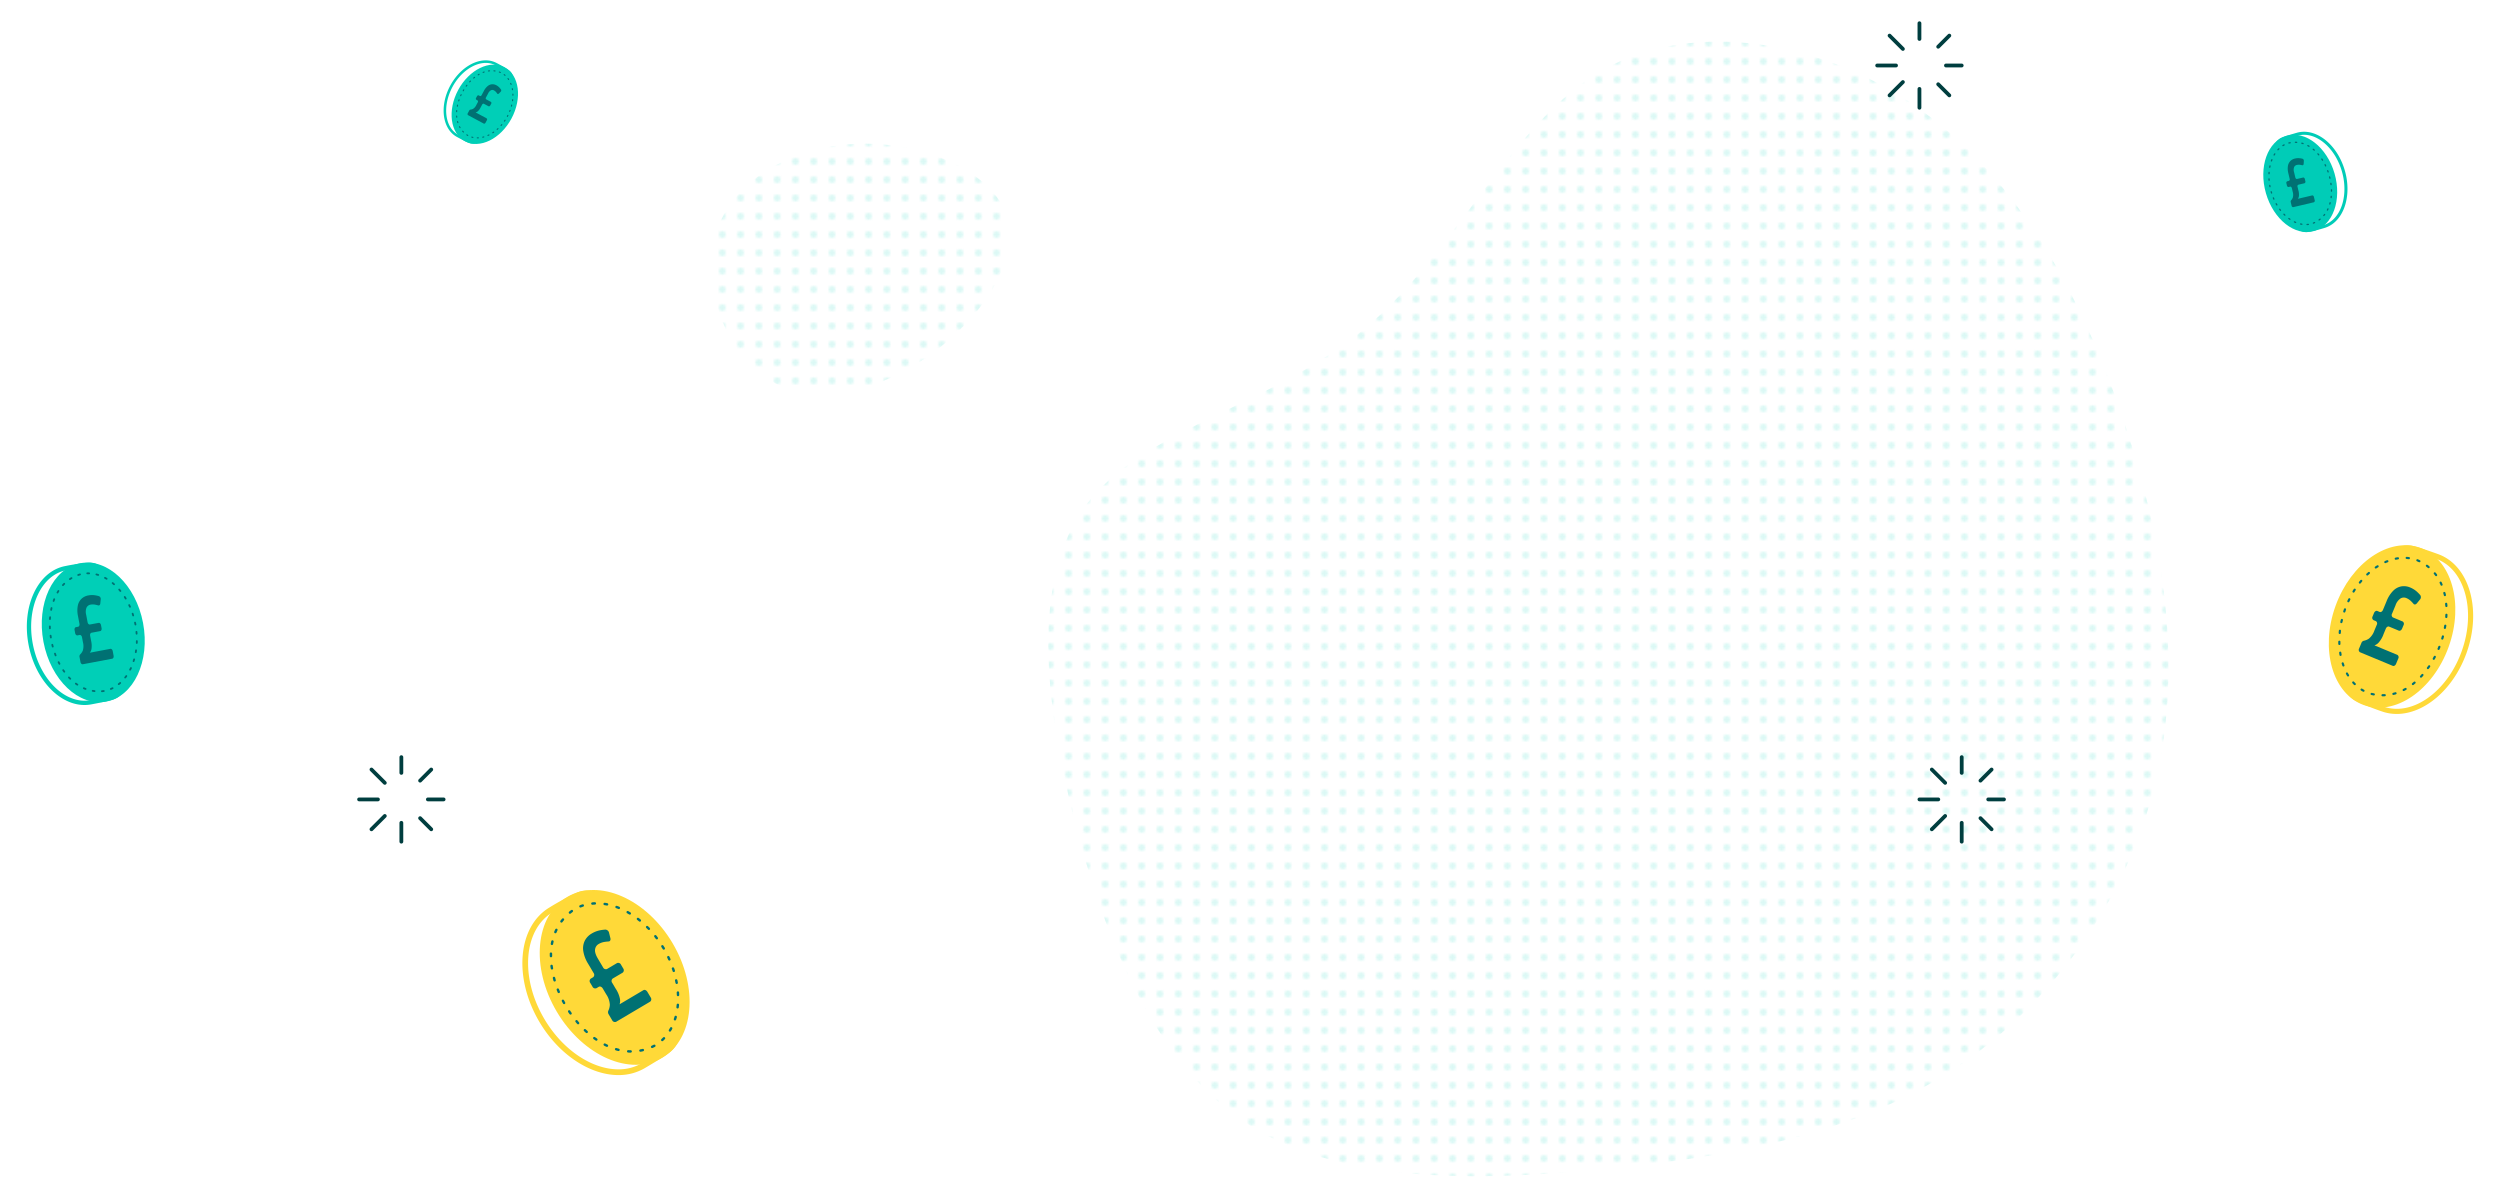 <svg id="Layer_1" data-name="Layer 1" xmlns="http://www.w3.org/2000/svg" xmlns:xlink="http://www.w3.org/1999/xlink" viewBox="0 0 1224 586.418"><defs><style>.cls-1,.cls-10,.cls-11,.cls-12,.cls-14,.cls-7,.cls-9{fill:none;}.cls-2{fill:#b8f2eb;}.cls-3,.cls-4{opacity:0.5;}.cls-3{fill:url(#Dots_Small_-_Teal_Dark_2);}.cls-4{fill:url(#Dots_Small_-_Teal_Dark_2-3);}.cls-5{fill:#ffd938;}.cls-6{fill:#007173;}.cls-11,.cls-12,.cls-14,.cls-7,.cls-9{stroke:#007173;}.cls-10,.cls-11,.cls-12,.cls-14,.cls-7,.cls-9{stroke-linecap:round;stroke-linejoin:round;}.cls-7{stroke-width:1.192px;stroke-dasharray:1.204 4.816;}.cls-8{fill:#00cfb7;}.cls-9{stroke-width:0.535px;stroke-dasharray:0.541 2.164;}.cls-10{stroke:#003e3f;stroke-width:1.862px;}.cls-11{stroke-width:0.898px;stroke-dasharray:0.907 3.628;}.cls-12{stroke-width:1.066px;stroke-dasharray:1.077 4.307;}.cls-13{fill:#00ccb7;}.cls-14{stroke-width:0.632px;stroke-dasharray:0.639 2.556;}</style><pattern id="Dots_Small_-_Teal_Dark_2" data-name="Dots Small - Teal Dark 2" width="8" height="8" patternTransform="translate(-6.118 -3.209) scale(1.119)" patternUnits="userSpaceOnUse" viewBox="0 0 8 8"><rect class="cls-1" width="8" height="8"/><circle class="cls-2" cx="1.499" cy="1.499" r="1.499"/></pattern><pattern id="Dots_Small_-_Teal_Dark_2-3" data-name="Dots Small - Teal Dark 2" width="8" height="8" patternTransform="translate(-6.675 1.531) scale(1.119)" patternUnits="userSpaceOnUse" viewBox="0 0 8 8"><rect class="cls-1" width="8" height="8"/><circle class="cls-2" cx="1.499" cy="1.499" r="1.499"/></pattern></defs><path class="cls-3" d="M493.087,106.305c6.6,21.938-13.656,50.817-39.4,68.614-25.632,17.8-56.638,24.29-78.129,10.41-21.379-13.88-33.132-48.131-24.289-73.316C360.223,86.94,390,70.934,421.562,70.374,453.127,69.7,486.483,84.478,493.087,106.305Z"/><path id="Path_68" data-name="Path 68" class="cls-4" d="M1039.2,204.223c19.972,59.417,29.784,121.08,16.19,178.329s-50.7,109.556-99.4,141.3S847.181,566.463,783.969,572.5s-129.321,6.938-174.558-23.12c-45.336-30.579-69.481-91.9-84.326-151.5-14.633-59.911-19.756-118.411,8.779-153.3,28.747-35.2,90.839-47,135.183-84.415C713.6,122.442,739.987,59.719,785,34.126,830.323,8.745,894.487,20.18,941.372,54.532,988.78,88.784,1019.018,145.119,1039.2,204.223Z"/><ellipse class="cls-5" cx="300.939" cy="478.533" rx="32.937" ry="45.732" transform="translate(-201.817 220.086) rotate(-30.629)"/><path class="cls-5" d="M287.158,438.811c9.544,0,22.558,14.764,31.221,29.4,10.054,16.981,16.784,38.239,7.8,44.787-3.487,2.542-8.325,5.406-11.857,7.5a22.317,22.317,0,0,1-11.535,3.048c-13.167,0-27.4-9.669-36.259-24.633-12.059-20.366-10.239-43.821,4.056-52.286a126.883,126.883,0,0,1,13.2-7.1,8.113,8.113,0,0,1,3.37-.705m0-2.808a10.959,10.959,0,0,0-4.513.948,128.756,128.756,0,0,0-13.491,7.254c-15.652,9.268-17.91,34.4-5.042,56.133,9.627,16.258,24.993,26.01,38.676,26.01a25.168,25.168,0,0,0,12.966-3.44c3.645-2.158,8.485-5.023,12.08-7.644,11.271-8.216,2.833-31.817-7.038-48.488C312.487,452.743,298.728,436,287.158,436Z"/><path class="cls-6" d="M289.7,457.054a12.748,12.748,0,0,1,4.089-1.588,20.327,20.327,0,0,1,2.653-.336,1.975,1.975,0,0,1,1.761,1.589l.65,2.624c.211.85-.159,1.566-.849,1.6a19.354,19.354,0,0,0-1.973.208,8.134,8.134,0,0,0-2.9,1.021,3.551,3.551,0,0,0-1.782,2.653q-.263,1.753,1.382,4.531l2.511,4.239a1.528,1.528,0,0,0,1.928.843l4.959-2.936a1.528,1.528,0,0,1,1.928.843l1.032,1.742a1.529,1.529,0,0,1-.189,2.1l-4.959,2.936a1.53,1.53,0,0,0-.188,2.1l1.658,2.8a13.981,13.981,0,0,1,2.1,4.942,5.339,5.339,0,0,1-.168,2.734l11.69-6.922c.585-.346,1.448.031,1.929.843l1.579,2.667a1.53,1.53,0,0,1-.188,2.1l-16.74,9.911a1.528,1.528,0,0,1-1.928-.843l-1.662-2.807a1.924,1.924,0,0,1-.216-1.728,7.563,7.563,0,0,0,.769-3,9.97,9.97,0,0,0-1.77-5.1l-1.688-2.851c-.481-.811-1.344-1.189-1.929-.843l-1.217.721a1.528,1.528,0,0,1-1.928-.843l-1.031-1.742a1.528,1.528,0,0,1,.188-2.1l1.217-.72a1.53,1.53,0,0,0,.188-2.1l-2.632-4.445a16.54,16.54,0,0,1-2.422-6.416,8.437,8.437,0,0,1,.8-4.988A8.655,8.655,0,0,1,289.7,457.054Z"/><path class="cls-7" d="M324.949,464.317c-10.9-18.412-30.488-26.973-43.749-19.122-30.843,20.5,6.689,83.861,39.478,66.675,13.26-7.851,15.173-29.141,4.271-47.553Z"/><path class="cls-8" d="M237.823,30.806a9.941,9.941,0,0,1,4.754,1.161,57.184,57.184,0,0,1,5.8,3.425c3.865,2.689,1.159,12.238-2.991,19.973C241.723,62.2,236.022,69.09,231.55,69.09a3.992,3.992,0,0,1-1.571-.314c-1.788-.75-4.014-1.945-5.639-2.817-6.579-3.53-7.84-14.026-2.812-23.4,3.773-7.031,10.321-11.755,16.3-11.755m0-1.262c-6.285,0-13.275,4.72-17.407,12.421-5.365,10-3.876,21.241,3.327,25.106,1.678.9,3.9,2.095,5.748,2.869a5.278,5.278,0,0,0,2.059.412c5.331,0,11.312-7.609,14.95-14.391,3.929-7.322,7.566-18.149,2.6-21.6a57.926,57.926,0,0,0-5.926-3.5,11.209,11.209,0,0,0-5.35-1.311Z"/><ellipse class="cls-8" cx="237.363" cy="51.058" rx="20.55" ry="14.801" transform="translate(80.168 236.093) rotate(-61.79)"/><path class="cls-6" d="M243.009,41.742a5.735,5.735,0,0,1,1.561,1.2,8.97,8.97,0,0,1,.746.942.885.885,0,0,1-.2,1.046l-.857.86c-.278.279-.64.3-.815.046a8.711,8.711,0,0,0-.538-.71,3.682,3.682,0,0,0-1.066-.877,1.6,1.6,0,0,0-1.435-.068,3.308,3.308,0,0,0-1.421,1.585l-1.046,1.951a.686.686,0,0,0,.124.937l2.282,1.225a.687.687,0,0,1,.124.937l-.43.8c-.2.373-.581.559-.85.415L236.9,50.812c-.269-.144-.649.042-.85.415l-.691,1.288a6.276,6.276,0,0,1-1.411,1.958,2.4,2.4,0,0,1-1.09.571l5.379,2.887a.687.687,0,0,1,.124.938l-.658,1.227c-.2.374-.581.559-.85.415l-7.7-4.134a.686.686,0,0,1-.124-.937l.693-1.292a.864.864,0,0,1,.614-.485,3.371,3.371,0,0,0,1.333-.4,4.468,4.468,0,0,0,1.549-1.866l.7-1.312a.686.686,0,0,0-.124-.937l-.56-.3a.686.686,0,0,1-.124-.937l.43-.8c.2-.373.58-.559.849-.415l.561.3c.268.144.649-.042.849-.415l1.1-2.046a7.437,7.437,0,0,1,1.9-2.423,3.8,3.8,0,0,1,2.1-.852A3.892,3.892,0,0,1,243.009,41.742Z"/><path class="cls-9" d="M248.411,56.987c4.546-8.472,3.284-18-2.818-21.27C230.538,28.622,214.9,57.785,229.132,66.4c6.1,3.274,14.734-.939,19.279-9.412Z"/><line class="cls-10" x1="960.451" y1="402.856" x2="960.451" y2="412.082"/><line class="cls-10" x1="960.451" y1="370.7" x2="960.451" y2="378.403"/><line class="cls-10" x1="948.985" y1="391.391" x2="939.759" y2="391.391"/><line class="cls-10" x1="981.142" y1="391.391" x2="973.438" y2="391.391"/><line class="cls-10" x1="952.343" y1="399.498" x2="945.82" y2="406.022"/><line class="cls-10" x1="975.081" y1="376.76" x2="969.634" y2="382.207"/><line class="cls-10" x1="952.343" y1="383.284" x2="945.82" y2="376.76"/><line class="cls-10" x1="975.081" y1="406.022" x2="969.634" y2="400.575"/><line class="cls-10" x1="196.503" y1="402.856" x2="196.503" y2="412.082"/><line class="cls-10" x1="196.503" y1="370.7" x2="196.503" y2="378.403"/><line class="cls-10" x1="185.038" y1="391.391" x2="175.812" y2="391.391"/><line class="cls-10" x1="217.194" y1="391.391" x2="209.491" y2="391.391"/><line class="cls-10" x1="188.396" y1="399.498" x2="181.872" y2="406.022"/><line class="cls-10" x1="211.134" y1="376.76" x2="205.687" y2="382.207"/><line class="cls-10" x1="188.396" y1="383.284" x2="181.872" y2="376.76"/><line class="cls-10" x1="211.134" y1="406.022" x2="205.687" y2="400.575"/><line class="cls-10" x1="939.759" y1="43.531" x2="939.759" y2="52.757"/><line class="cls-10" x1="939.759" y1="11.374" x2="939.759" y2="19.078"/><line class="cls-10" x1="928.294" y1="32.066" x2="919.068" y2="32.066"/><line class="cls-10" x1="960.45" y1="32.066" x2="952.747" y2="32.066"/><line class="cls-10" x1="931.652" y1="40.173" x2="925.128" y2="46.697"/><line class="cls-10" x1="954.39" y1="17.435" x2="948.943" y2="22.882"/><line class="cls-10" x1="931.652" y1="23.959" x2="925.128" y2="17.435"/><line class="cls-10" x1="954.39" y1="46.697" x2="948.943" y2="41.25"/><path class="cls-8" d="M43.972,277.567c7.676,0,14.032,15.148,16.689,29.223,2.758,14.609,2.062,31.394-5.983,33.723-3.123.9-7.285,1.689-10.324,2.263a16.11,16.11,0,0,1-2.981.278c-11.44,0-22.327-11.971-25.324-27.846-1.625-8.611-.751-17.133,2.461-24,3.1-6.631,8.02-10.888,13.847-11.988a95.676,95.676,0,0,1,11.176-1.639c.148-.011.293-.016.439-.016m0-2.116c-.2,0-.391.007-.589.021a97.377,97.377,0,0,0-11.419,1.671C18.5,279.685,10.441,296.9,13.97,315.6c3.235,17.136,15.08,29.569,27.4,29.569a18.17,18.17,0,0,0,3.373-.315c3.137-.592,7.3-1.378,10.521-2.31,10.093-2.922,10.181-21.8,7.473-36.147-2.534-13.423-8.98-30.947-18.768-30.947Z"/><ellipse class="cls-8" cx="45.656" cy="309.622" rx="24.815" ry="34.454" transform="translate(-56.665 13.851) rotate(-10.695)"/><path class="cls-6" d="M43.214,291.522a9.6,9.6,0,0,1,3.3-.074,15.176,15.176,0,0,1,1.965.444,1.487,1.487,0,0,1,.839,1.578l-.213,2.025c-.069.656-.515,1.068-1.014.917a14.775,14.775,0,0,0-1.451-.359,6.115,6.115,0,0,0-2.314-.021,2.674,2.674,0,0,0-1.943,1.42,5.547,5.547,0,0,0-.186,3.564l.689,3.648c.132.7.646,1.187,1.149,1.092l4.267-.8c.5-.1,1.017.394,1.149,1.093l.283,1.5c.132.7-.169,1.341-.672,1.436l-4.267.805c-.5.095-.8.738-.672,1.436l.455,2.409a10.545,10.545,0,0,1,.221,4.041,4.032,4.032,0,0,1-.822,1.893l10.059-1.9c.5-.095,1.017.394,1.149,1.092l.433,2.3c.132.7-.169,1.341-.672,1.436l-14.4,2.718c-.5.1-1.017-.394-1.149-1.092l-.456-2.415a1.449,1.449,0,0,1,.291-1.279,5.688,5.688,0,0,0,1.316-1.928,7.516,7.516,0,0,0,.057-4.067l-.463-2.453c-.132-.7-.647-1.187-1.15-1.092l-1.047.2c-.5.094-1.017-.395-1.149-1.093l-.283-1.5c-.132-.7.169-1.342.672-1.437l1.047-.2c.5-.095.8-.738.672-1.436l-.722-3.825a12.477,12.477,0,0,1-.067-5.166,6.359,6.359,0,0,1,1.848-3.327A6.511,6.511,0,0,1,43.214,291.522Z"/><path class="cls-11" d="M66.314,305.723c-2.99-15.84-14.663-26.936-26.073-24.783-27.114,6.6-16.808,61.109,10.829,57.363,11.409-2.153,18.234-16.739,15.244-32.58Z"/><ellipse class="cls-5" cx="1171.575" cy="306.803" rx="40.897" ry="29.454" transform="matrix(0.338, -0.941, 0.941, 0.338, 486.462, 1305.47)"/><path class="cls-5" d="M1178.959,269.517a7.984,7.984,0,0,1,1.974.25c3.739.953,8.47,2.654,11.925,3.895,6.623,2.38,11.59,8.291,13.984,16.644,2.478,8.649,1.906,18.8-1.613,28.591-5.956,16.569-19.026,28.141-31.784,28.141a19.329,19.329,0,0,1-6.557-1.13,113.54,113.54,0,0,1-12.422-5.045c-8.394-4.163-5.857-23.751.051-40.189a87.232,87.232,0,0,1,10.938-21.448c3.25-4.429,8.231-9.709,13.5-9.709m0-2.511c-11.109,0-21.365,17.685-26.805,32.818-5.594,15.564-9.591,37.939,1.2,43.289a115.263,115.263,0,0,0,12.688,5.159,21.813,21.813,0,0,0,7.406,1.278c13.48,0,27.707-11.888,34.147-29.8,7.641-21.255,1.424-42.946-13.885-48.447-3.565-1.281-8.3-2.982-12.154-3.965a10.434,10.434,0,0,0-2.594-.328Z"/><path class="cls-6" d="M1180.015,287.631a11.367,11.367,0,0,1,3.327,2.077,17.945,17.945,0,0,1,1.662,1.719,1.766,1.766,0,0,1-.194,2.112l-1.53,1.871c-.5.607-1.207.726-1.6.252a17.621,17.621,0,0,0-1.206-1.3,7.3,7.3,0,0,0-2.283-1.528,3.178,3.178,0,0,0-2.854.146,6.576,6.576,0,0,0-2.5,3.417l-1.691,4.069a1.366,1.366,0,0,0,.429,1.832l4.76,1.978a1.367,1.367,0,0,1,.429,1.832l-.7,1.672c-.323.778-1.04,1.221-1.6.988l-4.759-1.977c-.561-.233-1.278.209-1.6.988l-1.117,2.687a12.508,12.508,0,0,1-2.411,4.154,4.788,4.788,0,0,1-2.048,1.345l11.22,4.661a1.368,1.368,0,0,1,.429,1.833l-1.064,2.559c-.323.779-1.04,1.222-1.6.989l-16.066-6.675a1.366,1.366,0,0,1-.429-1.832l1.119-2.694a1.724,1.724,0,0,1,1.121-1.081,6.729,6.729,0,0,0,2.561-1.057,8.9,8.9,0,0,0,2.7-4l1.137-2.736a1.367,1.367,0,0,0-.43-1.832l-1.168-.485a1.368,1.368,0,0,1-.429-1.833l.694-1.671c.324-.779,1.041-1.222,1.6-.989l1.168.486c.561.233,1.278-.21,1.6-.989l1.773-4.266a14.806,14.806,0,0,1,3.3-5.172,7.55,7.55,0,0,1,4-2.1A7.744,7.744,0,0,1,1180.015,287.631Z"/><path class="cls-12" d="M1148.092,298.365c-6.473,18.007-1.206,36.382,11.763,41.043,31.708,9.563,53.974-52.414,23.439-65.21-12.969-4.66-28.729,6.16-35.2,24.167Z"/><ellipse class="cls-13" cx="1126.198" cy="89.781" rx="17.479" ry="24.27" transform="translate(19.172 315.339) rotate(-16.074)"/><path class="cls-13" d="M1128.077,66c7.737,0,15.522,7.529,18.512,17.9,3.48,12.069-.582,23.876-9.053,26.318a67.511,67.511,0,0,1-7.729,1.891,4.324,4.324,0,0,1-.707.059c-5.251,0-10.542-10.061-13.237-19.408-2.9-10.063-3.523-21.881,1.964-24.048,2.13-.841,5-1.667,7.09-2.271a11.426,11.426,0,0,1,3.16-.444m0-1.49a12.868,12.868,0,0,0-3.573.5c-2.16.623-5.028,1.45-7.224,2.317-6.885,2.718-5.7,15.967-2.849,25.847,2.6,9,8.048,20.485,14.669,20.485a5.814,5.814,0,0,0,.952-.079,68.549,68.549,0,0,0,7.9-1.929c9.275-2.674,13.785-15.284,10.072-28.163-3.241-11.246-11.68-18.98-19.944-18.98Z"/><path class="cls-6" d="M1123.594,77.625a6.765,6.765,0,0,1,2.322-.157,10.688,10.688,0,0,1,1.4.249,1.046,1.046,0,0,1,.641,1.083l-.085,1.432c-.028.465-.329.769-.684.679a10.259,10.259,0,0,0-1.033-.207,4.3,4.3,0,0,0-1.629.059,1.885,1.885,0,0,0-1.322,1.062,3.908,3.908,0,0,0-.017,2.514l.6,2.545c.115.487.493.815.844.732l2.976-.7c.351-.083.729.245.844.732l.246,1.045a.811.811,0,0,1-.427,1.032l-2.976.7a.812.812,0,0,0-.427,1.033l.4,1.68a7.423,7.423,0,0,1,.284,2.837,2.847,2.847,0,0,1-.518,1.358l7.017-1.657c.351-.083.729.244.844.732l.378,1.6a.812.812,0,0,1-.427,1.032l-10.048,2.373c-.351.083-.728-.245-.843-.732l-.4-1.685a1.016,1.016,0,0,1,.164-.909,4.028,4.028,0,0,0,.864-1.4,5.278,5.278,0,0,0-.09-2.864l-.4-1.711c-.115-.487-.492-.815-.843-.732l-.731.173c-.351.083-.728-.245-.843-.732l-.247-1.046a.811.811,0,0,1,.427-1.032l.73-.172a.812.812,0,0,0,.427-1.033l-.63-2.668a8.785,8.785,0,0,1-.212-3.633,4.488,4.488,0,0,1,1.194-2.4A4.6,4.6,0,0,1,1123.594,77.625Z"/><path class="cls-14" d="M1111.97,93.883c3.145,10.912,12.065,17.92,19.923,15.654,18.576-6.421,7.745-43.971-11.39-39.513-7.858,2.266-11.678,12.948-8.533,23.859Z"/></svg>